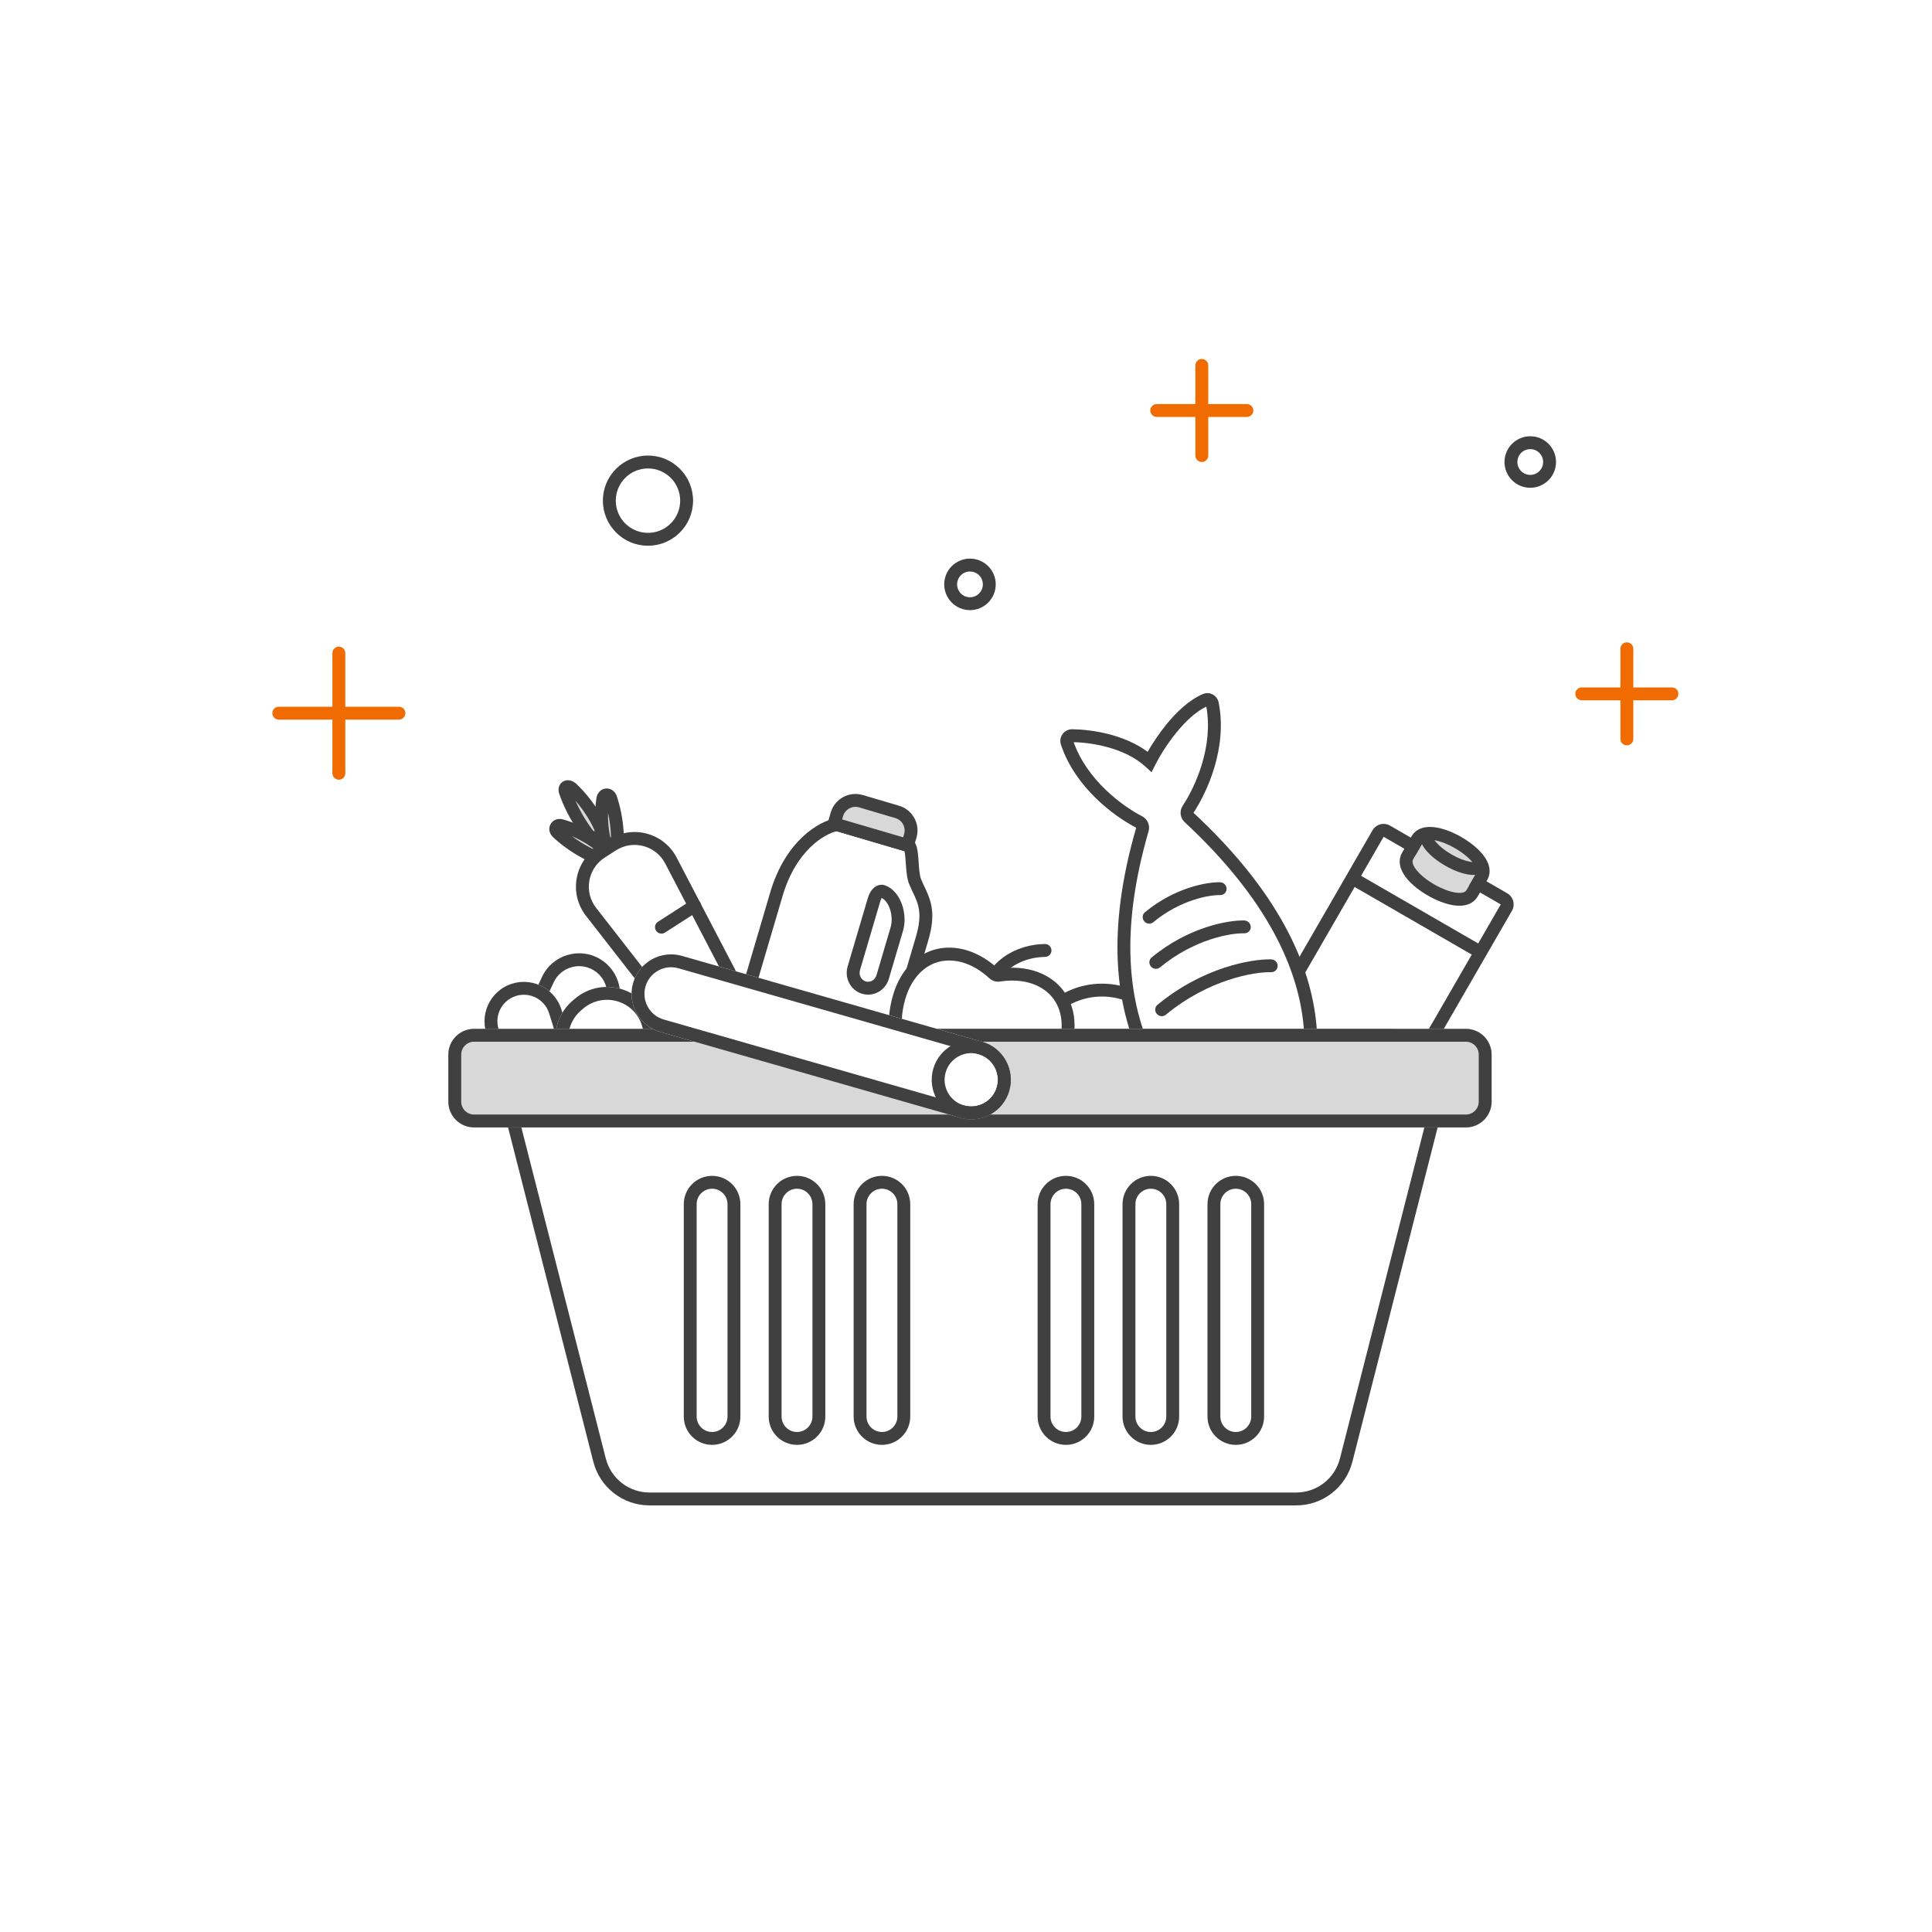 <svg width="243" height="243" viewBox="0 0 243 243" fill="none" xmlns="http://www.w3.org/2000/svg">
<rect x="0" y="0" width="243" height="243" fill="#808080" stroke="none"/>
<g clip-path="url(#clip0_6426_91164)">
<rect width="243" height="243" fill="white"/>
<path d="M172.625 104.439C173.072 103.664 174.063 103.398 174.838 103.846L189.569 112.351C190.344 112.798 190.609 113.789 190.162 114.564L169.507 150.339C169.06 151.114 168.069 151.379 167.294 150.932L152.563 142.427C151.788 141.98 151.523 140.989 151.97 140.214L172.625 104.439Z" fill="white"/>
<path fill-rule="evenodd" clip-rule="evenodd" d="M188.759 113.754L174.028 105.249L153.373 141.024L168.104 149.529L188.759 113.754ZM174.838 103.846C174.063 103.398 173.072 103.664 172.625 104.439L151.97 140.214C151.523 140.989 151.788 141.98 152.563 142.427L167.294 150.932C168.069 151.379 169.06 151.114 169.507 150.339L190.162 114.564C190.609 113.789 190.344 112.798 189.569 112.351L174.838 103.846Z" fill="#404040"/>
<path fill-rule="evenodd" clip-rule="evenodd" d="M170.357 109.676L186.641 119.078L185.831 120.481L169.547 111.079L170.357 109.676Z" fill="#404040"/>
<path d="M185.663 109.854C186.052 109.179 184.866 107.765 183.014 106.696C181.161 105.626 179.343 105.306 178.954 105.98L177.745 108.074C177.355 108.749 178.541 110.163 180.394 111.233C182.247 112.302 184.064 112.623 184.454 111.948L185.663 109.854Z" fill="#D8D8D8"/>
<path fill-rule="evenodd" clip-rule="evenodd" d="M187.203 108.692C187.374 109.181 187.488 109.933 187.066 110.664L185.857 112.758C185.435 113.489 184.727 113.767 184.217 113.863C183.701 113.961 183.167 113.924 182.692 113.84C181.726 113.67 180.63 113.24 179.584 112.636C178.538 112.032 177.617 111.297 176.987 110.547C176.677 110.177 176.378 109.733 176.205 109.237C176.033 108.748 175.92 107.995 176.342 107.264L177.551 105.17C177.972 104.44 178.681 104.162 179.19 104.065C179.706 103.968 180.24 104.005 180.716 104.088C181.681 104.259 182.777 104.689 183.824 105.293C184.87 105.897 185.79 106.631 186.42 107.382C186.731 107.752 187.03 108.196 187.203 108.692ZM183.014 106.696C184.866 107.765 186.052 109.179 185.663 109.854L184.454 111.948C184.064 112.623 182.247 112.303 180.394 111.233C178.541 110.163 177.355 108.749 177.745 108.074L178.954 105.98C179.343 105.306 181.161 105.626 183.014 106.696Z" fill="#404040"/>
<path fill-rule="evenodd" clip-rule="evenodd" d="M180.617 105.922C181.021 106.404 181.701 106.969 182.567 107.469C183.434 107.969 184.262 108.275 184.881 108.384C185.194 108.44 185.41 108.436 185.533 108.413C185.57 108.406 185.59 108.399 185.598 108.396C185.587 108.402 185.552 108.425 185.52 108.481L186.923 109.291C186.664 109.74 186.216 109.932 185.835 110.005C185.45 110.078 185.022 110.054 184.6 109.98C183.75 109.83 182.743 109.441 181.757 108.872C180.771 108.302 179.931 107.625 179.376 106.964C179.101 106.636 178.867 106.277 178.737 105.907C178.609 105.54 178.552 105.057 178.811 104.607L180.214 105.417C180.246 105.362 180.249 105.32 180.249 105.307C180.25 105.316 180.254 105.336 180.266 105.372C180.308 105.491 180.413 105.679 180.617 105.922ZM180.248 105.303C180.248 105.303 180.249 105.305 180.249 105.307C180.248 105.305 180.248 105.303 180.248 105.303ZM185.602 108.394C185.602 108.394 185.601 108.395 185.598 108.396C185.6 108.395 185.602 108.394 185.602 108.394Z" fill="#404040"/>
<path d="M148.73 133.845C148.73 139.437 144.197 143.97 138.605 143.97C133.013 143.97 128.48 139.437 128.48 133.845C128.48 128.253 133.013 123.72 138.605 123.72C144.197 123.72 148.73 128.253 148.73 133.845Z" fill="white"/>
<path fill-rule="evenodd" clip-rule="evenodd" d="M138.605 142.35C143.302 142.35 147.11 138.542 147.11 133.845C147.11 129.148 143.302 125.34 138.605 125.34C133.908 125.34 130.1 129.148 130.1 133.845C130.1 138.542 133.908 142.35 138.605 142.35ZM138.605 143.97C144.197 143.97 148.73 139.437 148.73 133.845C148.73 128.253 144.197 123.72 138.605 123.72C133.013 123.72 128.48 128.253 128.48 133.845C128.48 139.437 133.013 143.97 138.605 143.97Z" fill="#404040"/>
<path d="M134.212 93.418C135.93 98.542 140.607 102.008 143.292 103.396C143.623 103.567 143.792 103.958 143.688 104.316C136.183 130.17 148.531 140.557 156.582 147.291C157.531 148.085 158.953 147.977 159.678 146.974C165.718 138.631 170.623 122.402 149.548 102.807C149.268 102.547 149.217 102.111 149.428 101.793C151.118 99.246 153.543 93.881 152.487 88.528C152.406 88.121 151.991 87.879 151.609 88.041C148.484 89.374 145.671 93.68 144.594 95.808C141.77 93.24 137.376 92.567 134.859 92.531C134.39 92.524 134.062 92.972 134.212 93.418Z" fill="white"/>
<path fill-rule="evenodd" clip-rule="evenodd" d="M145.034 132.627C148.104 139.118 153.07 143.298 157.101 146.67C157.728 147.194 158.6 147.084 159.022 146.5C161.961 142.441 164.607 136.487 163.974 129.18C163.343 121.881 159.428 113.1 148.996 103.4C148.425 102.869 148.324 101.993 148.754 101.345C150.37 98.909 152.631 93.866 151.728 88.876C150.413 89.5 149.105 90.734 147.962 92.138C146.774 93.597 145.832 95.156 145.317 96.174L144.837 97.124L144.05 96.408C141.516 94.104 137.518 93.413 135.043 93.345C136.716 98.084 141.099 101.35 143.664 102.676L143.319 103.345L143.664 102.676C144.338 103.025 144.679 103.811 144.466 104.543C140.759 117.315 141.978 126.167 145.034 132.627ZM142.906 104.108C139.115 117.179 140.316 126.443 143.569 133.32C146.809 140.17 152.043 144.551 156.062 147.913C157.335 148.977 159.306 148.871 160.335 147.45C163.436 143.165 166.263 136.833 165.588 129.041C164.914 121.244 160.746 112.118 150.113 102.226C151.856 99.594 154.395 94.016 153.281 88.372C153.111 87.506 152.189 86.914 151.292 87.297C149.547 88.04 147.961 89.572 146.705 91.115C145.74 92.301 144.928 93.545 144.348 94.561C141.335 92.331 137.235 91.755 134.871 91.721C133.842 91.706 133.117 92.702 133.444 93.675C135.255 99.077 140.133 102.671 142.906 104.108Z" fill="#404040"/>
<path d="M159.855 135.841C158.587 136.169 157.269 135.313 156.911 133.93C156.553 132.546 157.29 131.158 158.558 130.83C159.826 130.502 161.144 131.358 161.502 132.741C161.86 134.125 161.123 135.513 159.855 135.841Z" fill="#404040"/>
<path fill-rule="evenodd" clip-rule="evenodd" d="M160.699 121.494C160.695 121.94 160.328 122.292 159.879 122.279C157.776 122.223 152.011 123.185 146.638 127.629C146.297 127.912 145.784 127.862 145.493 127.517C145.201 127.172 145.242 126.663 145.584 126.381C151.27 121.677 157.42 120.599 159.893 120.666C160.341 120.678 160.702 121.049 160.699 121.494Z" fill="#404040"/>
<path fill-rule="evenodd" clip-rule="evenodd" d="M157.315 116.603C157.311 117.048 156.944 117.4 156.495 117.388C154.833 117.343 150.213 118.109 145.904 121.673C145.562 121.956 145.049 121.906 144.758 121.561C144.467 121.216 144.508 120.708 144.85 120.425C149.472 116.601 154.476 115.719 156.509 115.774C156.957 115.786 157.318 116.157 157.315 116.603Z" fill="#404040"/>
<path fill-rule="evenodd" clip-rule="evenodd" d="M154.275 111.798C154.271 112.244 153.904 112.595 153.456 112.583C152.157 112.548 148.488 113.151 145.061 115.987C144.719 116.269 144.206 116.219 143.915 115.874C143.624 115.53 143.665 115.021 144.006 114.738C147.747 111.644 151.801 110.924 153.469 110.969C153.918 110.982 154.279 111.353 154.275 111.798Z" fill="#404040"/>
<path fill-rule="evenodd" clip-rule="evenodd" d="M96.032 134.978C93.49 134.207 92.058 131.454 92.832 128.829L97.653 112.467C99.498 106.21 103.494 104.023 105.262 103.712L114.375 106.402C114.614 106.762 114.672 107.603 114.733 108.496C114.793 109.352 114.855 110.256 115.083 110.834C115.232 111.212 115.397 111.561 115.558 111.904L115.558 111.904C116.269 113.412 116.927 114.807 115.985 118.028L111.202 134.245C110.428 136.87 107.719 138.445 105.178 137.674L96.032 134.978ZM109.907 113.254C110.22 112.187 110.589 111.981 110.938 112.086C112.594 112.588 113.306 115.13 112.802 116.84L111.018 122.888C110.713 123.923 109.653 124.516 108.651 124.212C107.648 123.908 107.084 122.823 107.389 121.787L109.907 113.254Z" fill="white"/>
<path fill-rule="evenodd" clip-rule="evenodd" d="M105.308 102.882L114.887 105.709L115.05 105.955C115.28 106.303 115.37 106.77 115.422 107.136C115.479 107.532 115.51 107.989 115.54 108.422L115.541 108.441C115.571 108.874 115.6 109.29 115.648 109.668C115.697 110.053 115.76 110.344 115.836 110.537C115.974 110.887 116.128 111.213 116.291 111.559L116.305 111.59C116.654 112.329 117.04 113.148 117.193 114.209C117.349 115.291 117.257 116.565 116.762 118.256L116.762 118.258L111.979 134.475C111.089 137.492 107.953 139.362 104.945 138.451L95.803 135.755L95.797 135.753C92.808 134.847 91.161 131.63 92.055 128.601L96.876 112.239C98.798 105.72 103.018 103.285 105.121 102.915L105.308 102.882ZM114.821 112.241C114.662 111.903 114.488 111.534 114.329 111.132C114.178 110.748 114.095 110.297 114.041 109.872C113.987 109.444 113.955 108.984 113.926 108.565L113.925 108.552C113.894 108.097 113.866 107.695 113.818 107.363C113.802 107.248 113.784 107.149 113.766 107.067L105.227 104.547C103.684 104.917 100.13 106.931 98.43 112.697L93.608 129.058C92.954 131.278 94.172 133.566 96.264 134.202L105.413 136.9C107.487 137.529 109.767 136.248 110.425 134.017L115.208 117.8C115.655 116.271 115.704 115.237 115.59 114.44C115.473 113.635 115.184 113.01 114.826 112.25L114.821 112.241ZM115.557 111.905L115.558 111.905L115.557 111.905ZM109.13 113.027C109.702 111.085 110.975 111.252 111.172 111.312C112.344 111.667 113.076 112.701 113.444 113.741C113.815 114.794 113.885 116.032 113.579 117.07L111.795 123.118C111.369 124.562 109.87 125.429 108.416 124.988C106.966 124.548 106.187 122.999 106.612 121.559L109.13 113.027ZM110.875 112.97C110.819 113.083 110.753 113.248 110.684 113.483L110.684 113.484L108.166 122.017C107.98 122.648 108.331 123.269 108.886 123.437C109.435 123.604 110.057 123.285 110.241 122.659L112.025 116.612C112.223 115.94 112.188 115.052 111.916 114.281C111.676 113.6 111.303 113.143 110.892 112.938C110.887 112.948 110.881 112.959 110.875 112.97Z" fill="#404040"/>
<path d="M114.025 135.538C112.838 133.244 112.451 130.201 112.658 127.565C113.131 123.563 115.045 121.215 117.301 120.369C119.568 119.52 122.428 120.091 124.988 122.449C125.169 122.616 125.417 122.691 125.66 122.654C129.096 122.123 131.789 123.244 133.201 125.215C134.606 127.177 134.891 130.196 133.061 133.783C131.77 136.088 129.758 138.4 127.499 139.643C126.376 140.261 125.218 140.601 124.071 140.575C122.933 140.548 121.751 140.162 120.563 139.24C120.383 139.1 120.162 139.048 119.953 139.077C118.481 139.168 117.303 138.83 116.356 138.225C115.388 137.607 114.615 136.678 114.025 135.538Z" fill="white"/>
<path fill-rule="evenodd" clip-rule="evenodd" d="M117.017 119.611C119.63 118.631 122.804 119.336 125.537 121.853C129.205 121.287 132.233 122.472 133.86 124.744C135.484 127.013 135.713 130.368 133.783 134.152C133.778 134.161 133.773 134.17 133.768 134.18C132.427 136.573 130.319 139.016 127.889 140.353C126.672 141.023 125.375 141.415 124.052 141.385C122.73 141.354 121.382 140.901 120.066 139.88C120.045 139.883 120.024 139.885 120.002 139.886C118.37 139.986 117.02 139.611 115.92 138.908C114.804 138.196 113.944 137.146 113.305 135.91C112.03 133.444 111.636 130.238 111.851 127.502C111.852 127.491 111.853 127.481 111.854 127.47C112.352 123.25 114.406 120.59 117.017 119.611ZM124.439 123.045C122.052 120.846 119.505 120.408 117.585 121.128C115.686 121.84 113.914 123.871 113.465 127.645C113.268 130.176 113.649 133.049 114.744 135.166C115.285 136.212 115.971 137.018 116.792 137.543C117.581 138.047 118.579 138.346 119.878 138.271C120.284 138.223 120.71 138.329 121.059 138.6C122.12 139.423 123.137 139.743 124.089 139.765C125.062 139.788 126.079 139.5 127.108 138.934C129.192 137.787 131.104 135.614 132.347 133.402C134.069 130.016 133.726 127.34 132.542 125.687C131.346 124.016 128.986 122.96 125.784 123.454L125.24 123.289M124.439 123.045C124.802 123.379 125.297 123.53 125.784 123.454Z" fill="#404040"/>
<path fill-rule="evenodd" clip-rule="evenodd" d="M132.249 119.533C132.256 119.98 131.899 120.349 131.452 120.355C128.415 120.401 126.614 122.004 126.148 122.673C125.892 123.041 125.388 123.131 125.021 122.875C124.654 122.619 124.564 122.114 124.82 121.746C125.561 120.681 127.833 118.789 131.427 118.734C131.874 118.728 132.242 119.085 132.249 119.533Z" fill="#404040"/>
<path d="M105.264 102.421C105.641 101.131 106.995 100.392 108.284 100.772L112.848 102.119C114.133 102.498 114.868 103.846 114.492 105.132L114.144 106.32L104.915 103.612L105.264 102.421Z" fill="#D8D8D8"/>
<path fill-rule="evenodd" clip-rule="evenodd" d="M104.486 102.194C104.99 100.473 106.795 99.488 108.514 99.996L113.078 101.342C114.791 101.848 115.771 103.644 115.27 105.359L114.694 107.325L103.911 104.161L104.486 102.194ZM108.055 101.549C107.195 101.295 106.293 101.788 106.041 102.648L105.92 103.062L113.595 105.314L113.715 104.904C113.965 104.047 113.475 103.149 112.619 102.896L108.055 101.549Z" fill="#404040"/>
<path fill-rule="evenodd" clip-rule="evenodd" d="M151.16 45.15C151.607 45.15 151.97 45.513 151.97 45.96V50.82H156.83C157.277 50.82 157.64 51.183 157.64 51.63C157.64 52.077 157.277 52.44 156.83 52.44H151.97V57.3C151.97 57.747 151.607 58.11 151.16 58.11C150.713 58.11 150.35 57.747 150.35 57.3V52.44H145.49C145.043 52.44 144.68 52.077 144.68 51.63C144.68 51.183 145.043 50.82 145.49 50.82H150.35V45.96C150.35 45.513 150.713 45.15 151.16 45.15Z" fill="#F06C00"/>
<path fill-rule="evenodd" clip-rule="evenodd" d="M204.62 80.79C205.067 80.79 205.43 81.153 205.43 81.6V86.46H210.29C210.737 86.46 211.1 86.823 211.1 87.27C211.1 87.717 210.737 88.08 210.29 88.08H205.43V92.94C205.43 93.387 205.067 93.75 204.62 93.75C204.173 93.75 203.81 93.387 203.81 92.94V88.08H198.95C198.503 88.08 198.14 87.717 198.14 87.27C198.14 86.823 198.503 86.46 198.95 86.46H203.81V81.6C203.81 81.153 204.173 80.79 204.62 80.79Z" fill="#F06C00"/>
<path d="M76.81 100.401C77.168 101.47 77.568 103.073 77.654 105.068C77.714 106.466 76.199 106.678 75.929 105.305C75.537 103.314 75.643 101.621 75.826 100.478C75.926 99.855 76.609 99.803 76.81 100.401Z" fill="#D8D8D8"/>
<path fill-rule="evenodd" clip-rule="evenodd" d="M75.026 100.35C75.123 99.742 75.567 99.225 76.218 99.174C76.865 99.125 77.383 99.563 77.578 100.144C77.956 101.272 78.373 102.949 78.463 105.033C78.506 106.028 77.956 106.899 77.026 107.028C76.08 107.159 75.328 106.444 75.134 105.461C74.72 103.358 74.831 101.566 75.026 100.35ZM76.476 102.241C76.454 103.086 76.511 104.071 76.724 105.148C76.747 105.268 76.781 105.34 76.807 105.381C76.828 105.333 76.85 105.246 76.844 105.103C76.798 104.017 76.654 103.055 76.476 102.241Z" fill="#404040"/>
<path d="M70.116 104.707C70.94 105.477 72.232 106.505 74.011 107.411C75.258 108.046 76.08 106.756 74.943 105.94C73.294 104.757 71.71 104.151 70.594 103.843C69.986 103.676 69.655 104.276 70.116 104.707Z" fill="#D8D8D8"/>
<path fill-rule="evenodd" clip-rule="evenodd" d="M70.81 103.063C70.216 102.899 69.561 103.087 69.245 103.659C68.931 104.227 69.115 104.881 69.563 105.299C70.432 106.111 71.785 107.187 73.644 108.133C74.531 108.585 75.552 108.446 76.055 107.654C76.567 106.848 76.228 105.867 75.415 105.283C73.673 104.033 71.997 103.39 70.81 103.063ZM71.928 105.167C72.706 105.498 73.578 105.958 74.47 106.599C74.569 106.67 74.621 106.731 74.647 106.771C74.595 106.77 74.506 106.755 74.379 106.69C73.411 106.197 72.595 105.666 71.928 105.167Z" fill="#404040"/>
<path d="M71.108 99.642C71.532 100.88 72.348 102.745 73.854 104.786C74.706 105.941 76.048 105.261 75.44 103.976C74.361 101.693 72.946 100.092 71.941 99.145C71.469 98.7 70.901 99.041 71.108 99.642Z" fill="#D8D8D8"/>
<path fill-rule="evenodd" clip-rule="evenodd" d="M70.811 98.301C70.282 98.617 70.137 99.256 70.34 99.847C70.788 101.152 71.642 103.101 73.212 105.229C73.831 106.067 74.815 106.425 75.61 106.02C76.419 105.608 76.617 104.623 76.171 103.682C75.033 101.275 73.541 99.585 72.476 98.581C72.009 98.142 71.343 97.984 70.811 98.301ZM72.379 100.72C73.151 101.602 74.005 102.782 74.709 104.27C74.794 104.451 74.781 104.543 74.776 104.565C74.776 104.567 74.775 104.569 74.775 104.57C74.769 104.569 74.761 104.568 74.749 104.564C74.714 104.552 74.617 104.507 74.497 104.344C73.511 103.008 72.836 101.754 72.379 100.72ZM74.785 104.57C74.785 104.57 74.784 104.57 74.783 104.57Z" fill="#404040"/>
<path d="M75.619 107.184L77.028 106.278C79.577 104.639 82.982 105.543 84.384 108.229L98.451 135.183C100.277 138.681 95.448 141.786 93.023 138.673L74.34 114.687C72.478 112.297 73.07 108.823 75.619 107.184Z" fill="white"/>
<path fill-rule="evenodd" clip-rule="evenodd" d="M85.102 107.855C83.48 104.746 79.539 103.701 76.59 105.597L75.181 106.503C72.231 108.399 71.546 112.419 73.701 115.185L92.384 139.171C95.415 143.062 101.452 139.181 99.169 134.808L85.102 107.855ZM77.466 106.96C79.614 105.579 82.484 106.34 83.666 108.604L97.733 135.558C99.103 138.182 95.481 140.51 93.662 138.175L74.979 114.19C73.409 112.175 73.908 109.247 76.057 107.866L77.466 106.96Z" fill="#404040"/>
<path fill-rule="evenodd" clip-rule="evenodd" d="M88.056 113.493C87.814 113.117 87.313 113.008 86.936 113.25L82.758 115.936C82.381 116.178 82.272 116.679 82.514 117.056C82.756 117.432 83.257 117.541 83.634 117.299L87.813 114.612C88.189 114.37 88.298 113.869 88.056 113.493Z" fill="#404040"/>
<path fill-rule="evenodd" clip-rule="evenodd" d="M86.945 123.348C86.703 122.972 86.202 122.863 85.825 123.105L82.737 125.091C82.36 125.333 82.251 125.834 82.493 126.21C82.735 126.587 83.237 126.695 83.613 126.454L86.701 124.468C87.078 124.226 87.187 123.725 86.945 123.348Z" fill="#404040"/>
<path fill-rule="evenodd" clip-rule="evenodd" d="M95.276 127.521C95.034 127.144 94.533 127.035 94.156 127.277L91.068 129.263C90.691 129.505 90.582 130.006 90.825 130.383C91.066 130.759 91.567 130.868 91.944 130.626L95.032 128.64C95.409 128.398 95.518 127.897 95.276 127.521Z" fill="#404040"/>
<path d="M86.36 62.97C86.36 65.654 84.184 67.83 81.5 67.83C78.816 67.83 76.64 65.654 76.64 62.97C76.64 60.286 78.816 58.11 81.5 58.11C84.184 58.11 86.36 60.286 86.36 62.97Z" fill="white"/>
<path fill-rule="evenodd" clip-rule="evenodd" d="M81.5 58.92C79.263 58.92 77.45 60.733 77.45 62.97C77.45 65.207 79.263 67.02 81.5 67.02C83.737 67.02 85.55 65.207 85.55 62.97C85.55 60.733 83.737 58.92 81.5 58.92ZM75.83 62.97C75.83 59.838 78.368 57.3 81.5 57.3C84.631 57.3 87.17 59.838 87.17 62.97C87.17 66.101 84.631 68.64 81.5 68.64C78.368 68.64 75.83 66.101 75.83 62.97Z" fill="#404040"/>
<path d="M194.9 58.11C194.9 59.452 193.812 60.54 192.47 60.54C191.128 60.54 190.04 59.452 190.04 58.11C190.04 56.768 191.128 55.68 192.47 55.68C193.812 55.68 194.9 56.768 194.9 58.11Z" fill="white"/>
<path fill-rule="evenodd" clip-rule="evenodd" d="M192.47 56.49C191.575 56.49 190.85 57.215 190.85 58.11C190.85 59.005 191.575 59.73 192.47 59.73C193.365 59.73 194.09 59.005 194.09 58.11C194.09 57.215 193.365 56.49 192.47 56.49ZM189.23 58.11C189.23 56.321 190.681 54.87 192.47 54.87C194.259 54.87 195.71 56.321 195.71 58.11C195.71 59.9 194.259 61.35 192.47 61.35C190.681 61.35 189.23 59.9 189.23 58.11Z" fill="#404040"/>
<path d="M124.43 73.5C124.43 74.842 123.342 75.93 122 75.93C120.658 75.93 119.57 74.842 119.57 73.5C119.57 72.158 120.658 71.07 122 71.07C123.342 71.07 124.43 72.158 124.43 73.5Z" fill="white"/>
<path fill-rule="evenodd" clip-rule="evenodd" d="M122 71.88C121.105 71.88 120.38 72.605 120.38 73.5C120.38 74.394 121.105 75.12 122 75.12C122.895 75.12 123.62 74.394 123.62 73.5C123.62 72.605 122.895 71.88 122 71.88ZM118.76 73.5C118.76 71.71 120.211 70.26 122 70.26C123.789 70.26 125.24 71.71 125.24 73.5C125.24 75.289 123.789 76.74 122 76.74C120.211 76.74 118.76 75.289 118.76 73.5Z" fill="#404040"/>
<path d="M63.059 138.494C61.883 133.885 65.366 129.403 70.123 129.403H174.603C179.36 129.403 182.843 133.885 181.667 138.494L170.099 183.854C169.276 187.083 166.368 189.343 163.035 189.343H81.691C78.359 189.343 75.45 187.083 74.627 183.854L63.059 138.494Z" fill="white"/>
<path fill-rule="evenodd" clip-rule="evenodd" d="M174.603 131.023H70.123C66.423 131.023 63.714 134.509 64.629 138.094L76.197 183.454C76.837 185.965 79.099 187.723 81.691 187.723H163.035C165.627 187.723 167.889 185.965 168.529 183.454L180.097 138.094C181.012 134.509 178.303 131.023 174.603 131.023ZM70.123 129.403C65.366 129.403 61.883 133.885 63.059 138.494L74.627 183.854C75.45 187.083 78.359 189.343 81.691 189.343H163.035C166.368 189.343 169.276 187.083 170.099 183.854L181.667 138.494C182.843 133.885 179.36 129.403 174.603 129.403H70.123Z" fill="#404040"/>
<path fill-rule="evenodd" clip-rule="evenodd" d="M91.504 178.169V151.454C91.504 150.382 90.635 149.514 89.563 149.514C88.492 149.514 87.623 150.382 87.623 151.454V178.169C87.623 179.241 88.492 180.11 89.563 180.11C90.635 180.11 91.504 179.241 91.504 178.169ZM89.563 147.894C87.597 147.894 86.003 149.488 86.003 151.454V178.169C86.003 180.136 87.597 181.73 89.563 181.73C91.53 181.73 93.124 180.136 93.124 178.169V151.454C93.124 149.488 91.53 147.894 89.563 147.894Z" fill="#404040"/>
<path fill-rule="evenodd" clip-rule="evenodd" d="M102.185 178.169V151.454C102.185 150.382 101.316 149.514 100.244 149.514C99.172 149.514 98.304 150.382 98.304 151.454V178.169C98.304 179.241 99.172 180.11 100.244 180.11C101.316 180.11 102.185 179.241 102.185 178.169ZM100.244 147.894C98.278 147.894 96.684 149.488 96.684 151.454V178.169C96.684 180.136 98.278 181.73 100.244 181.73C102.21 181.73 103.805 180.136 103.805 178.169V151.454C103.805 149.488 102.21 147.894 100.244 147.894Z" fill="#404040"/>
<path fill-rule="evenodd" clip-rule="evenodd" d="M112.868 178.169V151.454C112.868 150.382 111.999 149.514 110.928 149.514C109.856 149.514 108.987 150.382 108.987 151.454V178.169C108.987 179.241 109.856 180.11 110.928 180.11C111.999 180.11 112.868 179.241 112.868 178.169ZM110.928 147.894C108.961 147.894 107.367 149.488 107.367 151.454V178.169C107.367 180.136 108.961 181.73 110.928 181.73C112.894 181.73 114.488 180.136 114.488 178.169V151.454C114.488 149.488 112.894 147.894 110.928 147.894Z" fill="#404040"/>
<path fill-rule="evenodd" clip-rule="evenodd" d="M136.009 178.169V151.454C136.009 150.382 135.141 149.514 134.069 149.514C132.997 149.514 132.128 150.382 132.128 151.454V178.169C132.128 179.241 132.997 180.11 134.069 180.11C135.141 180.11 136.009 179.241 136.009 178.169ZM134.069 147.894C132.103 147.894 130.508 149.488 130.508 151.454V178.169C130.508 180.136 132.103 181.73 134.069 181.73C136.035 181.73 137.629 180.136 137.629 178.169V151.454C137.629 149.488 136.035 147.894 134.069 147.894Z" fill="#404040"/>
<path fill-rule="evenodd" clip-rule="evenodd" d="M146.69 178.169V151.454C146.69 150.382 145.821 149.514 144.75 149.514C143.678 149.514 142.809 150.382 142.809 151.454V178.169C142.809 179.241 143.678 180.11 144.75 180.11C145.821 180.11 146.69 179.241 146.69 178.169ZM144.75 147.894C142.783 147.894 141.189 149.488 141.189 151.454V178.169C141.189 180.136 142.783 181.73 144.75 181.73C146.716 181.73 148.31 180.136 148.31 178.169V151.454C148.31 149.488 146.716 147.894 144.75 147.894Z" fill="#404040"/>
<path fill-rule="evenodd" clip-rule="evenodd" d="M157.374 178.169V151.454C157.374 150.382 156.505 149.514 155.433 149.514C154.362 149.514 153.493 150.382 153.493 151.454V178.169C153.493 179.241 154.362 180.11 155.433 180.11C156.505 180.11 157.374 179.241 157.374 178.169ZM155.433 147.894C153.467 147.894 151.873 149.488 151.873 151.454V178.169C151.873 180.136 153.467 181.73 155.433 181.73C157.4 181.73 158.994 180.136 158.994 178.169V151.454C158.994 149.488 157.4 147.894 155.433 147.894Z" fill="#404040"/>
<path d="M68.174 122.868C69.476 120.088 72.906 119.056 75.525 120.658C77.279 121.73 78.227 123.742 77.938 125.777L77.563 128.411C77.065 131.914 73.46 134.062 70.142 132.832C67.099 131.704 65.67 128.217 67.046 125.278L68.174 122.868Z" fill="white"/>
<path fill-rule="evenodd" clip-rule="evenodd" d="M75.959 128.183L76.334 125.549C76.532 124.154 75.882 122.775 74.68 122.04C72.885 120.942 70.533 121.649 69.641 123.555L68.513 125.965C67.539 128.045 68.551 130.515 70.705 131.313C73.054 132.184 75.607 130.663 75.959 128.183ZM75.525 120.658C72.906 119.056 69.476 120.088 68.174 122.868L67.046 125.278C65.67 128.217 67.099 131.704 70.142 132.832C73.46 134.062 77.065 131.914 77.563 128.411L77.938 125.777C78.227 123.742 77.279 121.73 75.525 120.658Z" fill="#404040"/>
<path d="M71.101 128.514C71.858 130.91 70.626 133.482 68.285 134.393C66.099 135.244 63.62 134.378 62.438 132.353L61.614 130.94C60.125 128.387 61.191 125.107 63.896 123.917C66.591 122.731 69.72 124.147 70.608 126.955L71.101 128.514Z" fill="white"/>
<path fill-rule="evenodd" clip-rule="evenodd" d="M63.014 130.124L63.837 131.536C64.618 132.874 66.254 133.445 67.697 132.883C69.243 132.282 70.056 130.584 69.556 129.002L69.063 127.443C68.466 125.554 66.362 124.602 64.548 125.4C62.729 126.2 62.012 128.407 63.014 130.124ZM68.285 134.393C70.626 133.482 71.858 130.91 71.101 128.514L70.608 126.955C69.72 124.147 66.591 122.731 63.896 123.917C61.191 125.107 60.125 128.387 61.614 130.94L62.438 132.353C63.62 134.378 66.099 135.244 68.285 134.393Z" fill="#404040"/>
<path d="M71.713 135.063C69.095 132.481 69.254 128.21 72.057 125.83L72.314 125.612C73.991 124.188 76.296 123.755 78.376 124.472C82.458 125.88 83.905 130.911 81.195 134.272L80.983 134.534C78.658 137.418 74.351 137.663 71.713 135.063Z" fill="white"/>
<path fill-rule="evenodd" clip-rule="evenodd" d="M73.362 126.847L73.105 127.065C71.027 128.829 70.91 131.996 72.851 133.909C74.806 135.837 77.998 135.655 79.722 133.518L79.934 133.255C81.939 130.768 80.868 127.045 77.848 126.004C76.309 125.473 74.603 125.794 73.362 126.847ZM72.057 125.83C69.254 128.21 69.095 132.481 71.713 135.063C74.351 137.663 78.658 137.418 80.983 134.534L81.195 134.272C83.905 130.911 82.458 125.88 78.376 124.472C76.296 123.755 73.991 124.188 72.314 125.612L72.057 125.83Z" fill="#404040"/>
<path d="M56.39 132.643C56.39 130.853 57.841 129.403 59.63 129.403H184.37C186.159 129.403 187.61 130.853 187.61 132.643V138.564C187.61 140.354 186.159 141.804 184.37 141.804H59.63C57.841 141.804 56.39 140.354 56.39 138.564V132.643Z" fill="#D8D8D8"/>
<path fill-rule="evenodd" clip-rule="evenodd" d="M184.37 131.023H59.63C58.735 131.023 58.01 131.748 58.01 132.643V138.564C58.01 139.459 58.735 140.184 59.63 140.184H184.37C185.265 140.184 185.99 139.459 185.99 138.564V132.643C185.99 131.748 185.265 131.023 184.37 131.023ZM59.63 129.403C57.841 129.403 56.39 130.853 56.39 132.643V138.564C56.39 140.354 57.841 141.804 59.63 141.804H184.37C186.159 141.804 187.61 140.354 187.61 138.564V132.643C187.61 130.853 186.159 129.403 184.37 129.403H59.63Z" fill="#404040"/>
<path d="M126.94 137.18C126.185 139.821 123.432 141.348 120.792 140.593L83.04 129.789C80.4 129.034 78.872 126.281 79.628 123.641C80.383 121 83.136 119.472 85.777 120.228L123.528 131.031C126.168 131.787 127.696 134.54 126.94 137.18Z" fill="white"/>
<path fill-rule="evenodd" clip-rule="evenodd" d="M83.486 128.232L121.237 139.035C123.017 139.545 124.873 138.515 125.383 136.735C125.892 134.954 124.862 133.098 123.082 132.589L85.331 121.785C83.551 121.276 81.695 122.306 81.185 124.086C80.676 125.866 81.706 127.722 83.486 128.232ZM120.792 140.593C123.432 141.348 126.185 139.821 126.94 137.18C127.696 134.54 126.168 131.787 123.528 131.031L85.777 120.228C83.136 119.472 80.383 121 79.628 123.641C78.872 126.281 80.4 129.034 83.04 129.789L120.792 140.593Z" fill="#404040"/>
<path fill-rule="evenodd" clip-rule="evenodd" d="M123.082 132.589C121.302 132.08 119.446 133.11 118.937 134.89C118.427 136.67 119.457 138.526 121.237 139.035C123.017 139.545 124.873 138.515 125.383 136.735C125.892 134.954 124.862 133.098 123.082 132.589ZM123.528 131.031C120.888 130.276 118.135 131.804 117.379 134.444C116.623 137.084 118.151 139.837 120.792 140.593C123.432 141.348 126.185 139.821 126.94 137.18C127.696 134.54 126.168 131.787 123.528 131.031Z" fill="#404040"/>
<path fill-rule="evenodd" clip-rule="evenodd" d="M42.62 81.33C43.067 81.33 43.43 81.693 43.43 82.14V88.89H50.18C50.627 88.89 50.99 89.253 50.99 89.7C50.99 90.147 50.627 90.51 50.18 90.51H43.43V97.26C43.43 97.707 43.067 98.07 42.62 98.07C42.173 98.07 41.81 97.707 41.81 97.26V90.51H35.06C34.613 90.51 34.25 90.147 34.25 89.7C34.25 89.253 34.613 88.89 35.06 88.89H41.81V82.14C41.81 81.693 42.173 81.33 42.62 81.33Z" fill="#F06C00"/>
</g>
<defs>
<clipPath id="clip0_6426_91164">
<rect width="243" height="243" fill="white"/>
</clipPath>
</defs>
</svg>
